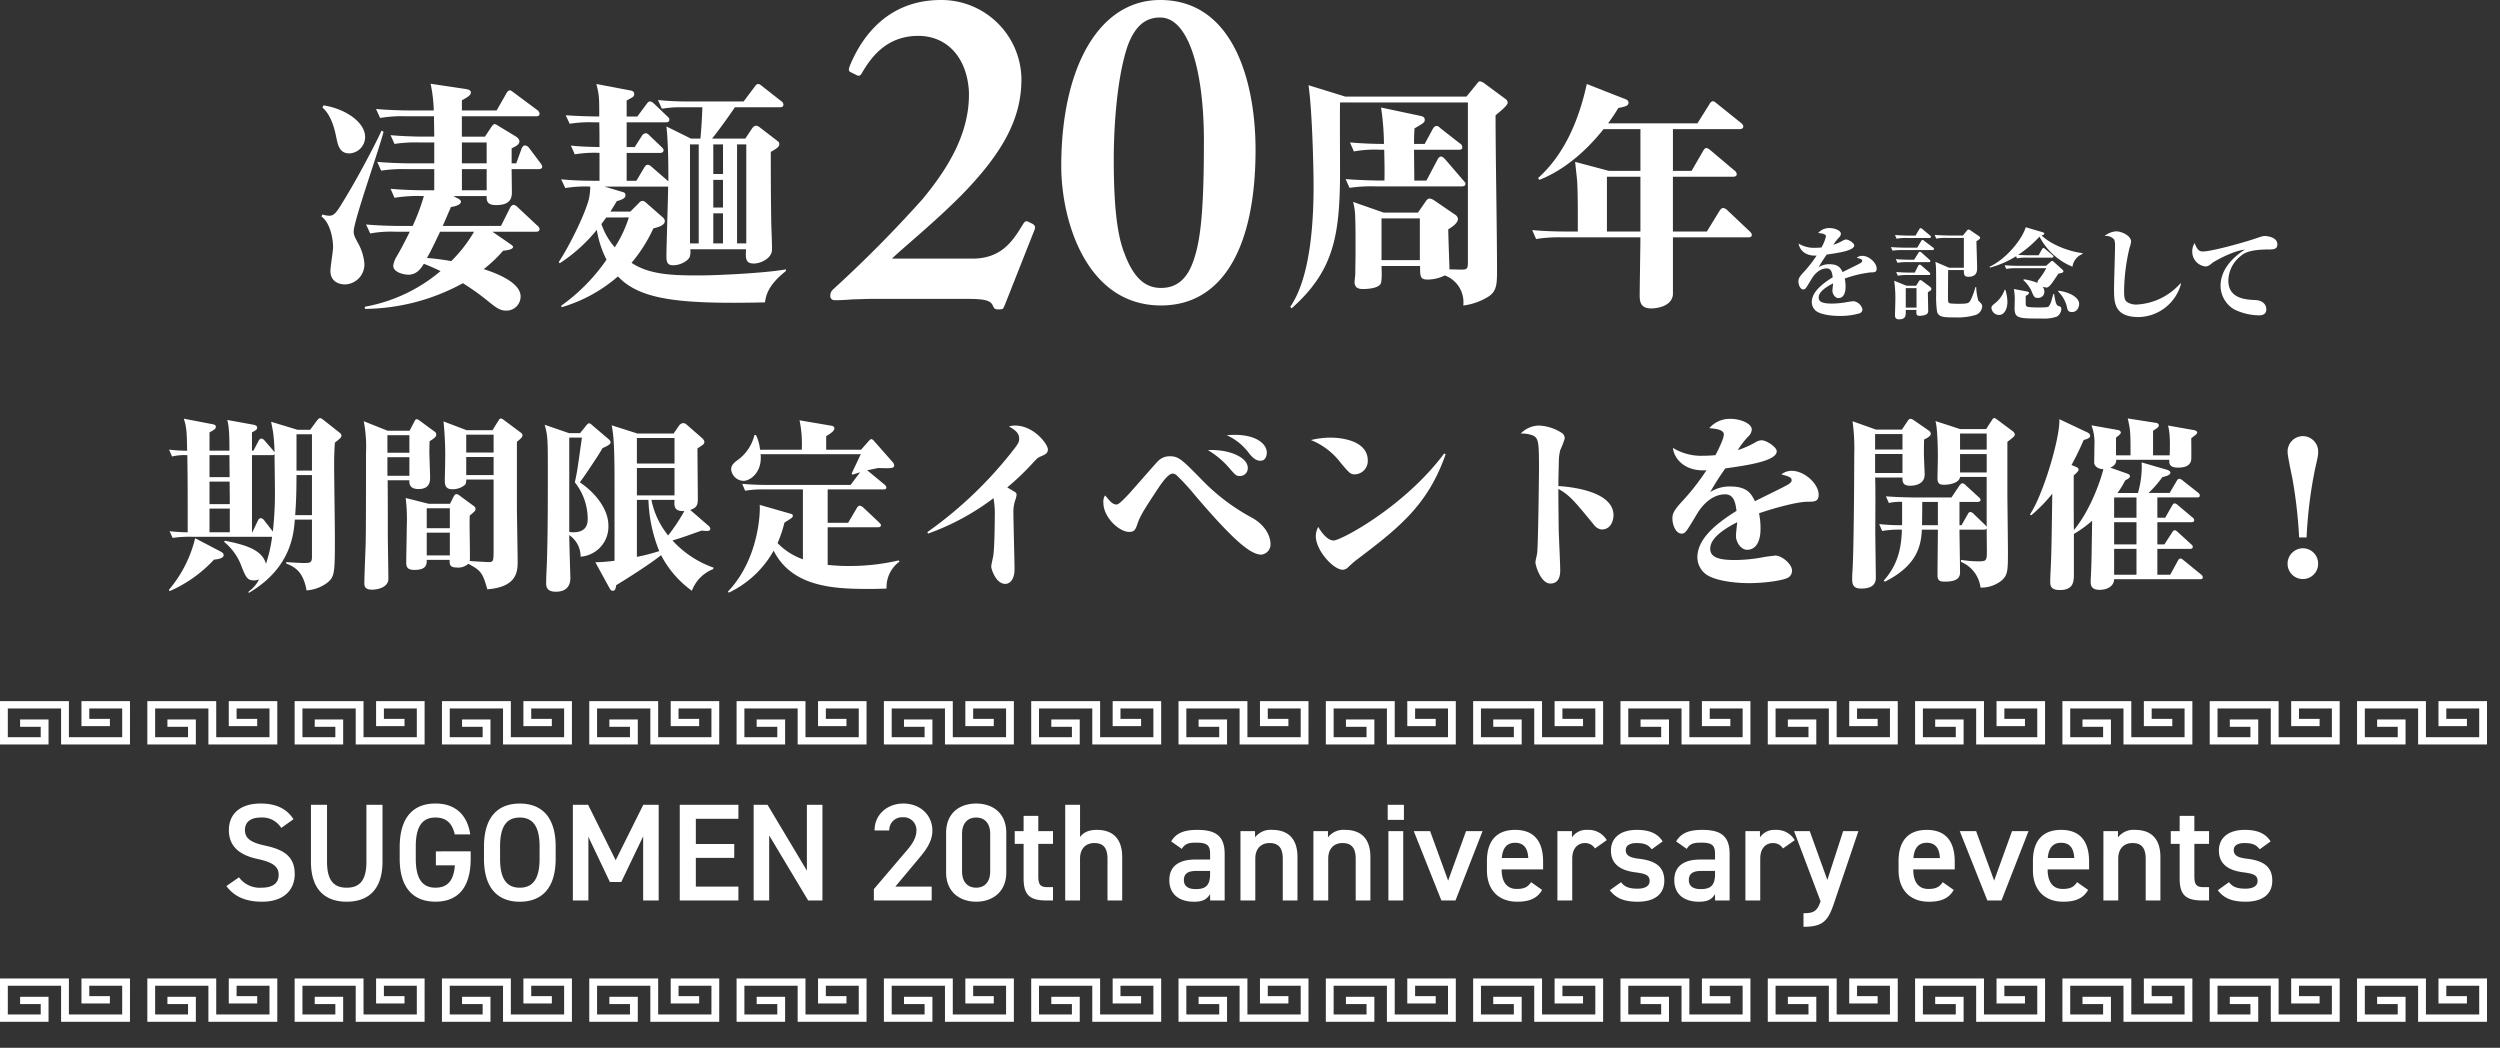 <svg xmlns="http://www.w3.org/2000/svg" xmlns:xlink="http://www.w3.org/1999/xlink" width="577" height="241.825" viewBox="0 0 577 241.825">
  <rect x="0" y="0" width="577" height="241.825" fill="#333333" stroke="none"/>
  <defs>
    <clipPath id="clip-path">
      <rect width="577" height="16" fill="none"/>
    </clipPath>
  </defs>
  <g id="グループ_165" data-name="グループ 165" transform="translate(-409.373 -599.837)">
    <path id="パス_209" data-name="パス 209" d="M31.411,0c3.636,0,5.454.2,6.06,1.414.4.808.4,1.01,1.414,1.01,1.212,0,1.01-.2,1.414-1.01l6.868-17.372c.3-.808,0-1.212-1.01-1.616-1.01-.606-1.212-.4-1.818.606-2.222,3.636-4.848,7.676-11.514,7.676H14.241c3.434-3.232,9.494-8.08,15.958-14.544,10.1-10.3,13.938-18.18,13.938-26.866A18.469,18.469,0,0,0,25.553-68.983c-14.14,0-19.392,11.312-21.008,15.15-.4,1.01-.2,1.212,0,1.414l1.616.808c.4.2.808.2,1.212-.606C9.393-55.651,12.827-60.5,19.9-60.7s11.716,5.05,12.12,12.928c.2,8.585-3.838,16.463-10.706,24.745A287.287,287.287,0,0,1,.707-2.222,1.938,1.938,0,0,0,.1-.2C.5.3.707.3,1.313.3,2.727.3,4.04.2,5.353.1,6.666.1,8.08,0,9.393,0ZM76.154-68.983c-14.14,0-22.826,15.554-22.826,38.38,0,12.322,5.656,32.118,23.028,32.118,13.938,0,21.816-12.928,21.816-35.956C98.172-49.591,93.324-68.983,76.154-68.983Zm0,4.04c6.666,0,10.1,12.524,10.1,28.482,0,14.544-.606,22.22-2.222,27.068-1.616,5.252-4.444,6.868-7.676,6.868-3.434,0-6.262-2.02-8.484-8.08-1.818-4.646-2.424-11.918-2.424-21.614,0-8.08.808-19.19,3.232-26.26C70.3-62.721,72.518-64.943,76.154-64.943Z" transform="translate(600.982 668.82)" fill="#fff"/>
    <path id="パス_207" data-name="パス 207" d="M43.232-24.08c0-.28-.28-.5-.56-.84l-4.144-4.816c-.224-.224-.56-.616-.952-.616s-.672.448-.84.784l-2.52,4.76h-2.8c0-2.24-.056-6.216-.056-7.112h10.3c.448,0,.84-.056.84-.56a1,1,0,0,0-.56-.9l-4.368-3.416c-.392-.336-.616-.616-1.008-.616s-.672.336-.9.728l-1.848,3.416H31.36c0-1.848.056-2.688.112-3.584,2.3-1.344,2.352-1.4,2.352-2.016,0-.672-.616-.784-1.12-.9l-8.96-1.9a58.636,58.636,0,0,1,.672,8.4c-2.128,0-4.368-.056-7.84-.336l.9,2.072a26.9,26.9,0,0,1,6.048-.392h.952c.056,3.08.112,3.92.056,7.112H23.52c-.56,0-4.48-.056-7.952-.336l.9,2.016a34.633,34.633,0,0,1,6.048-.336H42.336C42.728-23.464,43.232-23.52,43.232-24.08Zm9.744-18.7a1.111,1.111,0,0,0-.56-.9l-4.7-3.472a2.637,2.637,0,0,0-1.12-.56c-.336,0-.56.336-.9.784l-2.24,2.744H15.512L7-46.816c.84,5.544,1.176,19.1,1.176,23.016,0,6.888-.392,20.888-5.376,28.112l.28.392c9.632-8.568,11.2-16.52,11.2-31.584,0-2.3-.056-13.44,0-15.96H43.792V-6.048c0,1.568-.168,1.792-1.456,1.792-.784,0-2.016-.056-2.856-.056a1.39,1.39,0,0,0,.056-.5c-.056-1.176-.28-7.84-.28-8.736.728-.448,2.24-1.4,2.24-2.408a1.31,1.31,0,0,0-.616-.952L36.12-20.16a2.561,2.561,0,0,0-1.12-.5c-.392,0-.672.224-.952.672l-1.792,2.576h-7.9L17.3-19.88a15.631,15.631,0,0,1,.448,2.688c.112,2.408.112,4.536.112,8.9,0,1.232-.056,3.808-.056,4.872,0,.56-.168,1.568-.168,2.072C17.64,0,18.648.224,19.544.224c1.176,0,3.472-.168,4.088-1.176.336-.5.28-2.744.224-4.144h8.9c0,2.464,0,3.136,1.792,3.136a9.19,9.19,0,0,0,3.92-.952,6.586,6.586,0,0,1,4.256,6.944,14.353,14.353,0,0,0,5.544-1.9C50.4.9,50.512-.728,50.512-3.92c0-9.968-.336-25.984-.336-35.952C50.96-40.544,52.976-42.112,52.976-42.784ZM32.7-6.44H23.856v-9.632H32.7Zm76.608-5.824c0-.336-.168-.5-.56-.9l-5.04-4.76a1.649,1.649,0,0,0-1.008-.56c-.392,0-.728.5-.84.672l-2.912,4.76h-7.84V-25.7H105c.336,0,.84-.056.84-.616a1.2,1.2,0,0,0-.56-.84L99.9-31.7c-.616-.5-.84-.616-1.064-.616-.336,0-.616.392-.784.728l-2.632,4.536H91.112V-36.68h15.4c.336,0,.84-.112.84-.616,0-.336-.224-.56-.56-.84L101.36-42.5c-.56-.448-.728-.616-1.008-.616-.392,0-.728.448-.84.728l-2.744,4.368H76.16c1.288-1.792,1.792-2.632,2.352-3.528,1.568-.336,2.352-.5,2.352-1.232,0-.56-.56-.784-1.064-.952L71.232-47.1c-1.792,8.176-5.04,16.128-11.256,21.728l.336.392C67.7-27.888,72.968-33.992,75.1-36.68h8.512v9.632h-7.28L68.544-29.12c.056.616.392,3.584.448,4.256.168,2.408.168,6.272.168,9.128v2.688H66.584c-.56,0-4.48,0-7.952-.336l.9,2.072a32.557,32.557,0,0,1,6.048-.392H83.608c0,1.96-.168,11.368-.168,13.5C83.44,3.64,84,4.7,86.128,4.7c1.12,0,4.7-.392,4.984-3.192V-11.7h17.36C108.864-11.7,109.312-11.76,109.312-12.264Zm-25.7-.784H75.88V-25.7h7.728Z" transform="translate(704.373 666.32)" fill="#fff"/>
    <path id="パス_208" data-name="パス 208" d="M20.723-9.982c0-1.357-1.771-2.944-3.312-2.944a2.031,2.031,0,0,0-1.288.437c.9.253,1.265.345,1.265.736,0,.184-.161.322-.345.46-.276.207-3.519,1.771-4.186,2.116-.46-.943-.966-1.817-3.059-1.817a4.429,4.429,0,0,0-2.461.69A33.355,33.355,0,0,1,9.2-13.225c2.622-.368,6.348-.9,6.348-2.116,0-.529-1.288-1.357-1.863-1.357a1.58,1.58,0,0,0-.805.276,11.532,11.532,0,0,1-2.139.943,9.584,9.584,0,0,1,1.311-1.7,1.255,1.255,0,0,0,.414-.851c0-.736-1.4-1.311-2.622-1.311a3.334,3.334,0,0,0-2.622,1.15c.736.069,1.794.161,1.794.782a9.289,9.289,0,0,1-1.035,2.553c-.3.023-.8.069-1.449.069a6.662,6.662,0,0,1-3.8-.966c.115,1.2,1.311,2.944,4.14,2.76A29.341,29.341,0,0,1,3.933-9.223C2.76-7.981,2.668-7.544,2.668-7.061c0,.9.46,1.886,1.127,1.886.483,0,.6-.253,1.886-2.392,1.012-1.7,2.323-2.461,3.5-2.461,1.127,0,1.288,1.15,1.4,2.047-2.737,1.7-4.83,3.542-4.83,5.75A2.645,2.645,0,0,0,6.739-.207C7.682.552,9.959.943,12.19.943A15.812,15.812,0,0,0,16.836.322a.967.967,0,0,0,.6-.943,2.465,2.465,0,0,0-2.07-1.84c-.161.023-.874.092-1.38.184a19.966,19.966,0,0,1-3.519.368c-1.955,0-3.128-.276-3.128-1.4,0-1.334,1.794-2.484,3.335-3.266-.023.253-.161,1.426-.161,1.7,0,.667.552,1.7,1.4,1.7.782,0,1.633-.621,1.633-2.6a9.237,9.237,0,0,0-.184-1.909,25.987,25.987,0,0,1,5.98-1.426C20.194-9.108,20.723-9.108,20.723-9.982ZM33.35-5.313c0-.161-.092-.3-.322-.483L31.3-7.084a1.018,1.018,0,0,0-.46-.253c-.184,0-.253.115-.368.276l-.644,1.035H27.623l-2.852-1.15a29.207,29.207,0,0,1,.253,5.06c0,.414-.069,2.415-.069,2.852,0,.782.345.989.92.989,1.61,0,1.587-.874,1.564-2.162H29.9C29.854.575,29.854.92,30.7.92A4.553,4.553,0,0,0,31.97.69a.914.914,0,0,0,.644-1.012c0-1.173-.069-3.036-.069-4.209C33.281-4.945,33.35-5.106,33.35-5.313ZM29.923-.989H27.439V-5.474h2.484Zm15.157-.23a1,1,0,0,0-.23-.69c-.092-.115-.6-.6-.667-.713a12.556,12.556,0,0,1-.483-3.1h-.184a16.9,16.9,0,0,1-1.127,3.059c-.368.667-.667.8-2.622.8a19.925,19.925,0,0,1-2.116-.092c-.414-.115-.437-.391-.46-.851-.023-.966.023-5.75.023-6.831h3.634c0,.92,0,1.541,1.035,1.541,2.024,0,2.024-1.357,2.024-2.07,0-.874-.138-5.175-.161-6.141.851-.506.851-.644.851-.782,0-.207-.115-.276-.345-.437l-1.886-1.288a.926.926,0,0,0-.46-.184.521.521,0,0,0-.345.23l-.92,1.15H37.375c-.23,0-1.84-.023-3.266-.138l.368.851a11.56,11.56,0,0,1,2.484-.161h3.887v6.877H37.421L34.27-11.546c.184.989.184,2.047.184,7.452a24.93,24.93,0,0,0,.207,4.071c.391,1.265,1.495,1.311,4.347,1.311A14.575,14.575,0,0,0,43.493.736,2.24,2.24,0,0,0,45.08-1.219ZM33.258-17.3a.5.5,0,0,0-.23-.345L31.3-19.09c-.161-.138-.276-.23-.414-.23-.184,0-.276.161-.345.276l-.851,1.449H28.244c-.23,0-1.863-.023-3.289-.138l.368.851a11.677,11.677,0,0,1,2.507-.161h5.083C33.051-17.043,33.258-17.066,33.258-17.3Zm.69,2.783a.388.388,0,0,0-.23-.345L31.74-16.353c-.184-.138-.253-.253-.414-.253s-.276.161-.368.322l-.874,1.472H27.278c-.23,0-1.84-.023-3.266-.138l.368.828a14.084,14.084,0,0,1,2.484-.138H33.6C33.764-14.26,33.948-14.306,33.948-14.513Zm-.828,2.806c0-.161-.092-.23-.23-.345l-1.771-1.587a.688.688,0,0,0-.414-.23c-.184,0-.3.184-.368.3l-.966,1.541h-.943c-.23,0-1.84,0-3.289-.138l.391.851a13.371,13.371,0,0,1,2.484-.161h4.761C32.936-11.477,33.12-11.5,33.12-11.707ZM33.1-8.763c0-.161-.138-.253-.23-.345l-1.794-1.564a.757.757,0,0,0-.414-.23c-.161,0-.3.161-.368.3l-.782,1.541H28.5c-.23,0-1.84,0-3.266-.138l.368.851a13.371,13.371,0,0,1,2.484-.161h4.669C32.913-8.51,33.1-8.556,33.1-8.763Zm35.144-4.6v-.184c-3.749-.483-7.751-2.323-9.453-4.117.207-.046.621-.115.621-.391,0-.161-.253-.3-.368-.322l-3.91-1.15c-.851,2.783-4.462,7.314-8.349,9.108l.092.207A21.842,21.842,0,0,0,52.9-12.834l.207.483a11.56,11.56,0,0,1,2.484-.161H61.18c.138,0,.345-.046.345-.253,0-.161-.115-.253-.23-.345l-1.656-1.38a.882.882,0,0,0-.414-.253c-.138,0-.253.138-.345.3l-.782,1.38H56.005c-.874,0-1.748-.023-2.622-.092a26.4,26.4,0,0,0,4.922-4.209,14.923,14.923,0,0,0,7.613,6.946A3.682,3.682,0,0,1,68.241-13.363ZM67.459-1.84c0-1.357-1.932-2.668-4.761-3.036l-.115.161A7.149,7.149,0,0,1,64.63-1.127c.115.575.23,1.173,1.15,1.173C67.206.046,67.459-1.4,67.459-1.84ZM63.825-9.407c0-.092-.115-.23-.253-.368L61.64-11.5c-.184-.161-.276-.253-.414-.253-.161,0-.276.138-.414.253l-.989.874h-6.3c-.23,0-1.84,0-3.266-.138l.368.851a13.371,13.371,0,0,1,2.484-.161h6.762A15.344,15.344,0,0,1,58.19-7.521c-.276.322-.414.552-.322.851a13.3,13.3,0,0,0-3.2-.851l-.069.207A8.379,8.379,0,0,1,56.35-5.06c.69,1.656.759,1.84,1.61,1.84a1.4,1.4,0,0,0,1.472-1.426,2.034,2.034,0,0,0-.414-1.2,2.447,2.447,0,0,0,.92.23c.207,0,.414,0,1.173-.92.253-.322,1.334-1.955,1.587-2.3C63.5-8.97,63.825-9.062,63.825-9.407ZM63.342-.6c0-.552-.23-.621-.644-.759-.368-.138-.644-.23-1.012-2.76H61.5c-.092.253-.391,1.426-.483,1.679a3.716,3.716,0,0,1-.575,1.173c-.207.184-.391.253-2.553.253-.644,0-1.058-.023-1.794-.069-.437-.023-.69-.069-.851-.3-.138-.161-.138-.368-.115-2.3.713-.345.759-.6.759-.69,0-.161-.207-.276-.414-.322l-3.082-.575A13.393,13.393,0,0,1,52.6-2.944c0,.3-.046,1.7-.046,2.024,0,2.461.828,2.461,6.394,2.461A8.876,8.876,0,0,0,62.307,1.1,2.2,2.2,0,0,0,63.342-.6ZM50.9-2.346a10.048,10.048,0,0,0-.46-2.737h-.184a6.743,6.743,0,0,1-2.139,3.036c-.69.552-.9.736-.9,1.173A1.761,1.761,0,0,0,48.99.713C50.14.713,50.9-.6,50.9-2.346ZM90.965-6.463,90.85-6.6A14.467,14.467,0,0,1,80.638-1.679a4.035,4.035,0,0,1-1.863-.437c-.851-.437-.943-1.15-.943-2.875A45.155,45.155,0,0,1,79.1-14.835a5.106,5.106,0,0,0,.345-1.357c0-1.472-2.323-2.392-3.45-2.392A4.735,4.735,0,0,0,73.324-17.5a2.45,2.45,0,0,1,2.231.828,4.055,4.055,0,0,1,.184,1.518c0,1.38-.23,8.234-.23,9.8,0,3.151,0,6.555,5.7,6.555A10.342,10.342,0,0,0,90.965-6.463Zm22.241-9.108c0-1.725-2.484-1.932-2.806-1.932-.552,0-.552,0-2.438.644-2.461.828-9.89,2.921-11.937,2.921-.759,0-1.288-.253-1.909-1.932a3.353,3.353,0,0,0-.552,1.909,3.413,3.413,0,0,0,2.967,3.473c.667,0,.874-.161,1.7-.828.529-.414,4.646-2.737,7.475-3.059-2.53,1.633-5.612,4.416-5.612,8.4a6.418,6.418,0,0,0,3.059,5.359A13.316,13.316,0,0,0,108.928.805c.414,0,1.725,0,1.725-1.38,0-1.242-.989-2.07-2.438-2.139-2.369-.115-6.325-.322-6.325-4.531a7.393,7.393,0,0,1,2.852-5.635c.828-.736,2.185-1.495,6.325-1.518C112.24-14.4,113.206-14.4,113.206-15.571Z" transform="translate(821.783 671.813)" fill="#fff"/>
    <path id="パス_211" data-name="パス 211" d="M41.8-32.293a.867.867,0,0,0-.387-.645l-3.87-3.053a1.49,1.49,0,0,0-.688-.344c-.172,0-.473.3-.688.559l-1.591,2.15H31.691l-6.106-1.849c.043.344.387,1.978.43,2.322a38.551,38.551,0,0,1,.344,4.73c-.129-.172-.215-.3-.344-.473l-1.978-2.279a1.1,1.1,0,0,0-.731-.43c-.172,0-.43.129-.645.559L21.5-28.81h-.344v-4.214c.86-.473,1.2-.645,1.2-1.118,0-.3-.215-.559-1.032-.688L15.437-35.9c.473,1.419.516,4.128.516,7.095h-4.6v-4.214c1.118-.645,1.462-.817,1.462-1.333,0-.387-.387-.516-1.161-.645l-6.235-1.2c.688,2.107.688,3.139.774,7.4a33.774,33.774,0,0,1-4.171-.258l.688,1.591a11.794,11.794,0,0,1,3.526-.3c.086,6.622.086,7.74.086,17.8a40.814,40.814,0,0,1-4.171-.258l.688,1.548a26.33,26.33,0,0,1,4.644-.258H25.8a31.863,31.863,0,0,1-1.419,6.235c-.9-3.44-5.289-4.472-9.46-5.332l-.215.258a13.038,13.038,0,0,1,3.827,5.117c1.2,3.1,1.505,3.784,3.139,3.784A2.983,2.983,0,0,0,22.79.9a7.477,7.477,0,0,1-2.408,2.8v.344C30.229-1.72,30.788-9.632,31.046-12.9H35v8.557c0,1.333-.344,1.462-1.806,1.462-.774,0-3.1-.129-4.128-.215v.344c2.064.774,3.956,1.978,4.687,6.192a9.017,9.017,0,0,0,4.773-1.763C40.291.258,40.291-.688,40.291-9.073c0-2.322-.172-13.76-.172-16.34,0-1.72.043-3.526.172-5.246C41.495-31.648,41.8-31.82,41.8-32.293ZM26.445-20.253a79.55,79.55,0,0,1-.473,10.105l-2.064-2.666a1.192,1.192,0,0,0-.731-.43.832.832,0,0,0-.645.559l-1.29,2.709h-.086v-17.8h4.558c.473,0,.559-.086.645-.258C26.4-24.467,26.445-21.844,26.445-20.253ZM16.039-16.469H11.352v-5.2H16C16-20.769,16.039-18.189,16.039-16.469Zm0,6.493H11.352v-5.461h4.687ZM16-22.7H11.352v-5.074h4.6ZM35-24.209H31.433v-8.385H35Zm0,10.277h-3.87c.215-2.881.3-5.547.3-9.245H35ZM14.62-4.687c0-.473-.43-.688-.731-.86L8.041-8.6A28.8,28.8,0,0,1,1.978,3.311l.172.3A30.817,30.817,0,0,0,12.384-3.655C13.115-3.741,14.62-3.913,14.62-4.687ZM76.669-33.54H70.692L65.36-35.561a76.832,76.832,0,0,1,.387,9.2c0,.645-.086,3.827-.086,4.558,0,1.032.3,1.892,1.677,1.892a4.427,4.427,0,0,0,3.053-1.075,2.393,2.393,0,0,0,.215-1.161h6.321V-6.493c0,3.053,0,3.4-1.075,3.4-.645,0-4.042-.215-4.429-.258.129-.645-.129-8.815,0-10.492a11.884,11.884,0,0,0,.946-.817.922.922,0,0,0,.387-.645.964.964,0,0,0-.516-.817l-3.053-2.236a1.6,1.6,0,0,0-.86-.43c-.258,0-.473.3-.645.6l-.817,1.634H61.92l-5.289-1.333a40.556,40.556,0,0,1,.258,6.45c0,1.2-.129,7.095-.129,8.428,0,.989.215,1.72,1.892,1.72,2.881,0,2.838-1.376,2.838-2.322h5.289c-.043.989,0,1.763,1.591,1.763a3.418,3.418,0,0,0,2.709-.86C73.96-1.161,74.39-.688,75.465,3.182c7.009-.516,7.009-4.3,7.009-6.493,0-1.806-.172-10.535-.172-12.513v-15.05a7.706,7.706,0,0,0,1.032-.9.966.966,0,0,0,.258-.6.812.812,0,0,0-.387-.6l-4.042-3.01a1.224,1.224,0,0,0-.6-.258c-.215,0-.344.215-.559.559Zm.258,10.363H70.606v-4.171h6.321Zm0-5.2H70.606v-4.128h6.321ZM66.822-10.922H61.49v-4.6h5.332Zm0,6.278H61.49V-9.89h5.332ZM59.813-35.776a1.4,1.4,0,0,0-.645-.3c-.258,0-.387.258-.559.6l-1.075,2.064H52.46l-5.5-2.193a31.564,31.564,0,0,1,.516,7.31c0,2.795,0,19.264-.086,21.07-.043,1.419-.3,7.611-.3,8.858,0,.688,0,1.634,1.763,1.634,1.548,0,3.784-.645,3.784-2.494,0-1.591-.129-8.686-.129-10.148,0-4.214,0-9.8-.043-12.6h5.031c-.172,1.677,1.032,2.021,2.064,2.021,2.193,0,2.709-1.161,2.709-2.58,0-.946-.172-5.246-.172-6.106,0-.688.043-1.763.043-2.322,1.161-.774,1.548-1.032,1.548-1.591a.818.818,0,0,0-.43-.688Zm-7.4,8.471h5.074v4.3H52.417Zm0-5.074h5.074v4.042H52.417ZM127.71-1.806a23.217,23.217,0,0,1-9.5-6.278c2.58-.774,3.569-1.161,6.708-2.279.473.043,1.032.086,1.333.086.258,0,.688-.086.688-.516a1.115,1.115,0,0,0-.473-.731l-4.171-3.612c1.634-.516,1.763-1.29,1.763-2.58,0-1.806-.086-9.933-.086-11.61,1.462-.946,1.591-1.032,1.591-1.548,0-.387-.516-.817-.645-.946l-3.4-2.967a1.244,1.244,0,0,0-.86-.387,1.356,1.356,0,0,0-.946.6l-1.247,1.806h-8.342l-5.934-1.892c.344,2.021.645,3.655.645,13.115V-3.4a39.546,39.546,0,0,1-4.429.344l3.225,5.891c.3.559.473.688.774.688.645,0,.688-.559.817-1.29,1.978-1.2,7.439-4.6,10.363-6.923a23.284,23.284,0,0,0,7.1,8.213,8.6,8.6,0,0,1,4.9-4.988ZM118.68-18.49h-8.686v-6.321h8.686Zm2.279,3.612a45.671,45.671,0,0,1-3.741,5.633,18.74,18.74,0,0,1-3.87-8.213h5.332C118.594-16.082,118.508-14.749,120.959-14.878Zm-5.805,9.245a43.422,43.422,0,0,1-5.16,1.333V-17.458h2.666A34.274,34.274,0,0,0,115.154-5.633Zm3.526-20.21h-8.686v-5.891h8.686Zm-14.749-4.9a1.153,1.153,0,0,0-.473-.731L99.674-34.7c-.086-.086-.473-.43-.688-.43-.258,0-.473.258-.688.516l-1.419,1.763H94.342l-5.633-1.935c.688,2.451.731,3.1.731,10.793,0,6.622,0,14.276-.215,20.855-.043,1.333-.172,3.526-.172,4.859,0,.688,0,2.021,2.236,2.021,2.967,0,3.354-1.978,3.354-3.182,0-.043-.258-8.3-.258-9.89a6.042,6.042,0,0,1,2.623,4.988,6.938,6.938,0,0,0,6.407-7.224c0-3.655-2.881-7.439-6.579-9.933.516-.774.817-1.075,2.924-4.257,1.806-2.709,1.935-3.053,2.322-3.655C102.985-29.8,103.931-30.229,103.931-30.745Zm-5.289,17.63c0,.989-.129,3.139-3.311,3.139a5.928,5.928,0,0,1-.946-.086V-31.82h2.924c-.946,6.665-1.032,7.568-1.634,10.32A13.568,13.568,0,0,1,98.642-13.115Zm71.982,9.89-.215-.258a50.229,50.229,0,0,1-11.352,1.29,45.5,45.5,0,0,1-5.031-.258v-8.686h11.653c.258,0,.645-.086.645-.473,0-.215-.258-.473-.43-.645l-3.655-3.44a1.871,1.871,0,0,0-.817-.43c-.258,0-.559.344-.645.516l-2.021,3.44h-4.73v-7.7h12.9c.3,0,.645-.043.645-.43a1,1,0,0,0-.43-.688l-4-3.311c.3-.043,1.978-.387,2.537-.516.6.043,1.849.043,2.15.043,1.247,0,1.548-.172,1.548-.645a1.027,1.027,0,0,0-.215-.6l-4.429-5.031c-.172-.172-.387-.43-.6-.43-.258,0-.516.3-.774.6l-1.634,1.849h-8.041v-3.139c1.075-.645,1.892-1.2,1.892-1.806,0-.387-.387-.559-.688-.6l-7.353-1.247a26.762,26.762,0,0,1,.516,6.794h-9.632a9.929,9.929,0,0,0-.946-3.4h-.344a10.017,10.017,0,0,1-3.913,5.805c-1.075.774-1.462,1.333-1.462,2.15a2.928,2.928,0,0,0,2.838,2.623c1.634,0,4.386-2.064,3.956-6.149H161.68l-.3.6c-.258.6-1.548,3.225-1.806,3.87l.172.258c.688-.215,1.032-.344,1.763-.559L159.315-20.9H140.4c-.43,0-3.44,0-6.106-.258l.688,1.591a25,25,0,0,1,4.644-.3h8.686V-3.741a15.009,15.009,0,0,1-5.848-3.741,30.09,30.09,0,0,0,1.591-4.73c.559-.344,1.075-.688,1.419-.9.172-.129.516-.344.516-.645,0-.344-.215-.43-.731-.559L138.331-16.3c.172,1.118,0,12.384-7.353,20.038l.258.215a23.41,23.41,0,0,0,10.32-9.675C145.9,2.838,155.832,3.1,163.744,3.1c1.634,0,2.709-.043,3.87-.086A7.322,7.322,0,0,1,170.624-3.225Zm6.579-6.45a56.424,56.424,0,0,0,15.093-8.17,20.074,20.074,0,0,1,.3,4.257c0,1.806-.086,7.525-.344,8.987-.043.344-.473,2.107-.473,2.537,0,.645,1.118,4,3.225,4,1.118,0,2.15-1.075,2.15-3.354,0-1.849-.258-10.922-.258-12.986a8.319,8.319,0,0,1,.387-2.881,5.517,5.517,0,0,0,.344-1.333c0-.43-.172-.516-.559-.774-.086-.043-1.333-.774-1.591-.946a58.854,58.854,0,0,0,5.977-5.719c.946-1.032,1.075-1.118,1.72-1.419,1.118-.473,1.677-.731,1.677-1.634,0-1.161-3.182-5.5-7.611-5.5a4.846,4.846,0,0,0-1.376.215c1.72.946,2.365,1.677,2.365,2.838,0,.645-.172.989-.817,1.892a93.644,93.644,0,0,1-20.382,19.651Zm40.85-8.815a2.655,2.655,0,0,0-.387,1.72c0,3.4,3.7,6.708,5.934,6.708,1.2,0,1.462-.516,1.892-1.763.645-1.935,1.591-3.4,4.214-7.4,1.247-1.892,2.838-4.3,3.956-4.3a1.491,1.491,0,0,1,.946.43,52.605,52.605,0,0,1,4.214,4.6c8.729,10.234,12.771,13.674,15.265,13.674a2.368,2.368,0,0,0,2.15-2.322c0-2.709-2.064-5.074-4.6-6.364A47.051,47.051,0,0,1,240.2-22.274c-4.472-4.558-5.2-5.246-7.224-5.246a3.747,3.747,0,0,0-2.623,1.032c-.516.473-5.8,6.579-6.923,7.783s-2.236,2.322-2.709,2.322C219.773-16.383,219.214-17.114,218.053-18.49Zm23.736-10.449a20.18,20.18,0,0,1,4.773,3.956c1.591,1.849,1.763,2.021,2.58,2.021a1.808,1.808,0,0,0,1.849-1.849C250.991-27.391,246.39-29.2,241.789-28.939Zm4.343-3.44a13.1,13.1,0,0,1,5.246,4.3c1.161,1.419,1.935,1.591,2.537,1.591,1.29,0,1.462-1.376,1.462-1.849,0-2.021-2.408-4.128-7.4-4.128C247.293-32.465,246.82-32.422,246.132-32.379Zm19.436,1.118a16.138,16.138,0,0,1,6.923,5.332c1.978,2.322,2.193,2.58,3.225,2.58a3.08,3.08,0,0,0,2.967-3.182c0-4.257-5.246-5.289-8.643-5.289A19.013,19.013,0,0,0,265.568-31.261Zm30.745,3.1c-9.2,12.341-23.865,20.081-25.5,20.081-1.419,0-2.795-1.806-3.569-3.139a4.786,4.786,0,0,0-.559,2.107c0,3.311,4.042,7.783,6.235,7.783a1.82,1.82,0,0,0,1.247-.6c.258-.258,1.333-1.2,1.462-1.333,10.277-7.74,16.9-12.943,21.027-24.725Zm26.359,7.525c0-1.634.086-4.859.129-6.321a11.039,11.039,0,0,1,.3-1.978,20.083,20.083,0,0,0,1.032-2.666,1.513,1.513,0,0,0-.516-1.2,10.5,10.5,0,0,0-5.418-1.806,5.963,5.963,0,0,0-4.214,1.849,6.8,6.8,0,0,1,2.537.344c1.634.559,1.677,1.548,1.677,8.041,0,.6-.172,17.329-.43,19.307-.043.258-.387,1.677-.387,1.978,0,.9,1.29,4.945,3.44,4.945C322.672,1.849,323.1.3,323.1-1.2c0-1.29-.3-7.654-.344-9.116-.043-3.4-.086-6.192-.086-9.675,2.58,1.462,3.569,2.623,8.213,8.3a2.674,2.674,0,0,0,1.763,1.075c2.408,0,2.752-2.537,2.752-3.268C335.4-19.866,324.048-20.554,322.672-20.64Zm60.071,1.978c0-2.537-3.311-5.5-6.192-5.5a3.8,3.8,0,0,0-2.408.817c1.677.473,2.365.645,2.365,1.376,0,.344-.3.6-.645.86-.516.387-6.579,3.311-7.826,3.956-.86-1.763-1.806-3.4-5.719-3.4a8.28,8.28,0,0,0-4.6,1.29,62.354,62.354,0,0,1,3.483-5.461c4.9-.688,11.868-1.677,11.868-3.956,0-.989-2.408-2.537-3.483-2.537a2.953,2.953,0,0,0-1.505.516,21.558,21.558,0,0,1-4,1.763,17.916,17.916,0,0,1,2.451-3.182,2.346,2.346,0,0,0,.774-1.591c0-1.376-2.623-2.451-4.9-2.451a6.233,6.233,0,0,0-4.9,2.15c1.376.129,3.354.3,3.354,1.462,0,.946-1.247,3.483-1.935,4.773-.559.043-1.5.129-2.709.129a12.455,12.455,0,0,1-7.1-1.806c.215,2.236,2.451,5.5,7.74,5.16a54.854,54.854,0,0,1-5.5,7.052c-2.193,2.322-2.365,3.139-2.365,4.042,0,1.677.86,3.526,2.107,3.526.9,0,1.118-.473,3.526-4.472,1.892-3.182,4.343-4.6,6.536-4.6,2.107,0,2.408,2.15,2.623,3.827-5.117,3.182-9.03,6.622-9.03,10.75A4.945,4.945,0,0,0,356.6-.387c1.763,1.419,6.02,2.15,10.191,2.15,3.1,0,7.224-.516,8.686-1.161a1.809,1.809,0,0,0,1.118-1.763c0-1.462-2.322-3.44-3.87-3.44-.3.043-1.634.172-2.58.344a37.327,37.327,0,0,1-6.579.688c-3.655,0-5.848-.516-5.848-2.623,0-2.494,3.354-4.644,6.235-6.106-.043.473-.3,2.666-.3,3.182,0,1.247,1.032,3.182,2.623,3.182,1.462,0,3.053-1.161,3.053-4.859a17.27,17.27,0,0,0-.344-3.569c3.655-1.247,8.686-2.623,11.18-2.666C381.754-17.028,382.743-17.028,382.743-18.662Zm45.279-13.932a1.331,1.331,0,0,0-.559-.774l-3.354-2.494c-.516-.387-.6-.473-.817-.473-.258,0-.387.215-.559.473L421.4-33.8h-6.02L409.7-35.647c.473,1.462.559,6.45.559,8.256,0,.688-.086,4.214-.086,4.988,0,1.2.473,1.462,1.591,1.462s3.44-.387,3.612-1.806h6.149V-11.18a1.353,1.353,0,0,0-.387-.516l-2.58-2.494a1.467,1.467,0,0,0-.774-.473c-.344,0-.516.3-.645.559l-1.419,2.494h-.473v-5.375h4.214c.258,0,.645-.086.645-.473,0-.258-.172-.387-.43-.645l-2.967-2.709a1.253,1.253,0,0,0-.817-.473c-.258,0-.645.516-.645.516L413.4-18.017h-8.987c-.473,0-3.526-.043-6.149-.258l.688,1.548a10.692,10.692,0,0,1,3.053-.258v5.375a45.3,45.3,0,0,1-5.289-.258l.688,1.591a23.113,23.113,0,0,1,4.558-.3c-.129,3.44-.559,7.7-4.214,11.782l.3.215c7.1-3.569,8.342-7.869,8.514-12h3.7c0,1.505-.086,8.858-.086,10.492,0,1.333.6,1.505,1.72,1.505,2.494,0,3.483-.731,3.483-2.107s-.129-8.3-.129-9.89h5.676a.573.573,0,0,0,.6-.3c0,.774.043,4.429.043,5.289,0,2.193-.129,2.322-1.978,2.322a25.676,25.676,0,0,1-4-.344v.473a7.4,7.4,0,0,1,4.515,5.934A7.55,7.55,0,0,0,424.926,1.2c1.505-1.29,1.505-2.365,1.505-6.923,0-1.935-.129-11.481-.129-13.674V-30.831c.344-.3.731-.559,1.032-.817C427.807-32.035,428.022-32.25,428.022-32.594Zm-6.493,3.526H415.38v-3.7h6.149Zm0,5.289H415.38v-4.257h6.149ZM410.263-11.61h-3.655c0-1.075.043-2.494.043-5.375h3.612Zm-1.634-21.113a.973.973,0,0,0-.473-.731L404.8-35.776a1.843,1.843,0,0,0-.86-.387c-.258,0-.473.215-.688.559l-1.29,1.935h-5.977L390.569-35.6a46.638,46.638,0,0,1,.387,7.826c0,6.837-.129,23.607-.43,27.133-.043.559-.043,1.075-.043,1.376,0,1.075.086,2.279,2.021,2.279,1.677,0,3.44-.387,3.44-2.494,0-.344-.129-9.632-.129-10.621,0-2.924.086-10.621-.043-12.513h6.321c0,1.032.043,1.892,1.806,1.892,1.462,0,3.311-.559,3.311-2.58,0-.516-.172-3.956-.172-4.687,0-1.462,0-2.365.043-3.4C407.726-31.691,408.629-32.164,408.629-32.723Zm-6.536,3.655h-6.321v-3.569h6.321Zm0,5.418h-6.321v-4.386h6.321ZM471.409.387a.973.973,0,0,0-.43-.645l-3.956-3.225c-.3-.215-.473-.43-.774-.43-.344,0-.516.344-.645.6l-1.72,3.139h-2.967V-6.149h7.525c.258,0,.645,0,.645-.473,0-.258-.129-.387-.43-.645L465.69-9.976c-.172-.172-.516-.473-.731-.473-.3,0-.516.3-.688.6l-1.72,2.666h-1.634V-12.3h7.869c.215,0,.645-.043.645-.473a.883.883,0,0,0-.43-.645l-3.268-2.752c-.344-.3-.559-.473-.817-.473-.3,0-.516.344-.645.6l-1.548,2.709h-1.806v-4.687h9.159c.258,0,.645,0,.645-.473a.925.925,0,0,0-.43-.645l-3.483-2.752a1.52,1.52,0,0,0-.817-.43c-.3,0-.473.258-.645.559l-1.591,2.709H458.9a27.907,27.907,0,0,0,3.182-3.655c.688-.172,1.849-.43,1.849-1.032,0-.344-.516-.559-.731-.645L457.3-26.1a21.967,21.967,0,0,1-.86,7.052h-4.73a17.363,17.363,0,0,0,1.763-2.881c.86-.473,1.118-.645,1.118-.989a.684.684,0,0,0-.516-.559L450.038-24.9c1.376-.559,1.376-1.376,1.376-1.806h12.255c0,.817-.086,1.806,2.064,1.806,1.29,0,2.838-.3,3.01-1.892.043-.43,0-4.128,0-4.9.473-.344,1.376-.989,1.376-1.247,0-.387-.43-.559-.688-.6l-6.063-1.075c.559,1.763.473,5.031.387,6.88h-3.827v-5.676c.9-.559,1.333-.86,1.333-1.247a.64.64,0,0,0-.6-.559l-6.579-1.032c.645,2.752.645,3.311.645,8.514h-3.354V-31.82c.731-.559,1.118-.9,1.118-1.161,0-.3-.344-.559-.688-.6L445.7-34.658a10.914,10.914,0,0,1,.688,4.644c0,.989-.043,3.354-.043,4.042,0,.43.559,1.419,2.107,1.419-.258,1.333-2.623,9.073-6.794,14.061-.043-1.892-.043-2.967-.043-12.6.817-.731,1.118-1.032,1.118-1.376,0-.3-.3-.473-.6-.6l-1.032-.43a63.412,63.412,0,0,0,2.8-5.762c.946-.3,1.505-.473,1.505-.989,0-.473-.516-.731-.817-.86L438.3-36.077c.215,4.257-3.827,17.716-6.794,21.973l.3.215a36.115,36.115,0,0,0,4.859-4.988c-.172,12.126-.172,13.717-.43,18.705-.043.989-.043,1.5-.043,1.591,0,.989.172,1.935,2.236,1.935,3.225,0,3.225-2.064,3.225-3.784V-9.589a27.136,27.136,0,0,0,4.214-3.053c-.129,7.869-.129,9.374-.258,12.083,0,.516-.086,1.376-.086,1.892,0,.688,0,1.978,2.064,1.978,1.591,0,3.311-.731,3.354-2.451h19.823C471.022.86,471.409.86,471.409.387ZM456.1-7.181h-5.16V-12.3h5.16Zm0-6.149h-5.16v-4.644l.043-.043H456.1Zm0,13.158h-5.16V-6.149h5.16Zm38.4.989a3.514,3.514,0,0,0,3.526-3.526A3.523,3.523,0,0,0,494.5-6.278a3.551,3.551,0,0,0-3.526,3.569A3.514,3.514,0,0,0,494.5.817Zm.86-9.589A101.543,101.543,0,0,1,497.3-24.51c.688-3.053.731-3.225.731-4a3.545,3.545,0,0,0-3.526-3.655,3.544,3.544,0,0,0-3.526,3.655c0,.989.946,5.289,1.118,6.192A109.456,109.456,0,0,1,493.64-8.772Z" transform="translate(446.373 732.662)" fill="#fff"/>
    <path id="パス_210" data-name="パス 210" d="M21.112-14.336c-2.576,0-5.432-.112-8.008-.336l.952,2.072a26.4,26.4,0,0,1,6.048-.392h3.08c-.448.9-1.456,3.024-3.024,5.712a5.489,5.489,0,0,0-.784,2.128c0,1.624,2.688,2.072,3.472,2.072,2.072,0,3.024-1.624,3.584-2.52,1.624.616,2.52,1.064,3.864,1.68A37.138,37.138,0,0,1,12.824,4.312v.5A47.9,47.9,0,0,0,35.448-1.12a55.629,55.629,0,0,1,5.6,3.976c2.128,1.736,2.968,2.352,4.424,2.352a3.262,3.262,0,0,0,3.3-3.248c0-3.3-5.712-5.432-8.512-6.328a31.214,31.214,0,0,0,4.48-4.256c.672-.056,2.3-.224,2.3-.9,0-.224-.56-.56-1.344-1.12L42.28-12.992h9.968c.336,0,.9-.056.9-.616a1.33,1.33,0,0,0-.56-.84L48.16-18.592a1.779,1.779,0,0,0-1.008-.616c-.336,0-.672.392-.84.728L44.24-14.336H30.8c.784-1.792,1.176-2.744,1.9-4.368,2.184-.336,2.3-1.008,2.3-1.232,0-.392-.56-.672-.9-.84l-.84-.448h7.672c-.056,1.344.336,2.072,2.184,2.072,2.52,0,3.64-.9,3.64-2.856,0-.84-.056-4.7-.056-5.432H52.92c.28,0,.84-.056.84-.616a2.059,2.059,0,0,0-.448-.84l-2.52-3.36a1.491,1.491,0,0,0-1.008-.672c-.392,0-.672.448-.784.728l-1.232,3.416H46.7v-3.472c.616-.28,1.792-.784,1.792-1.568,0-.672-.728-1.12-1.12-1.344l-3.7-2.24a2.672,2.672,0,0,0-.9-.448c-.224,0-.5.336-.672.56l-1.568,2.352h-5.32v-4.7H52.248c.336,0,.9,0,.9-.616a1.2,1.2,0,0,0-.56-.84l-5.264-3.92c-.392-.28-.784-.616-1.008-.616-.392,0-.672.392-.84.728l-2.24,3.92H35.224v-2.352c1.12-.616,2.072-1.12,2.072-1.792,0-.56-.616-.728-1.4-.84L28-47.152a33.716,33.716,0,0,1,.728,6.16h-5.32c-2.576,0-5.432-.112-8.008-.336l.952,2.072a30.542,30.542,0,0,1,6.048-.392h6.384c0,2.016.056,3.472.056,4.7H26.712c-2.576,0-5.432-.112-7.952-.336l.9,2.016A33.429,33.429,0,0,1,25.7-33.6H28.84v4.816H23.632c-2.576,0-5.432-.112-7.952-.336l.9,2.016a33.429,33.429,0,0,1,6.048-.336H28.84v4.872H26.712c-2.576,0-5.432-.112-7.952-.336l.9,2.072a33.84,33.84,0,0,1,6.776-.392,47.8,47.8,0,0,1-2.576,6.888Zm14.112-8.232V-27.44h5.712v4.872Zm0-6.216V-33.6h5.712v4.816Zm2.8,15.792A32.531,32.531,0,0,1,32.76-6.216a54.588,54.588,0,0,0-5.6-.728c1.008-1.792,1.736-3.36,3.024-6.048Zm-35-28.672c2.184,1.848,2.912,5.488,3.192,6.832.392,1.9.784,3.752,3.024,3.752a3.78,3.78,0,0,0,3.64-3.808c0-3.192-4.144-6.384-9.576-7.28Zm13.664,5.32C14.616-31.92,10.808-24.92,8.736-21.5,6.16-17.192,5.824-16.688,4.48-16.688a7.718,7.718,0,0,1-1.456-.28L2.8-16.52c1.96,1.4,2.688,4.928,2.688,7.168,0,.784-.616,4.48-.616,5.376,0,2.352,1.792,3.136,3.36,3.136a4.615,4.615,0,0,0,4.48-4.872,11.523,11.523,0,0,0-1.4-4.536c-.84-1.568-1.064-1.96-1.064-2.856,0-2.352,5.992-19.264,6.888-22.96Zm93.3,32.424v-.392c-4.592.84-15.568,1.4-20.328,1.4-5.768,0-11.2-.168-15.288-2.912a34.574,34.574,0,0,0,5.04-7.952c.728-.168,2.632-.616,2.632-1.624a1.077,1.077,0,0,0-.448-.9l-3.7-3.248c-.5-.448-.672-.56-1.008-.56-.392,0-.56.224-1.008.672L74.088-17.64H69.5c.672-1.12.952-1.512,1.456-2.408,1.176-.336,2.016-.672,2.016-1.344,0-.56-.28-.672-.672-.784l-4.144-1.232H82.32a1.243,1.243,0,0,0,.5-.056c0,2.3-.392,13.608-.392,16.184,0,1.4.28,2.016,1.568,2.016,1.792,0,3.528-1.12,3.808-1.96A3.616,3.616,0,0,0,87.92-8.96H100.8c-.112,2.072-.168,3.3,1.792,3.3,1.568,0,4.2-1.176,4.2-3.248,0-1.624-.112-4.256-.168-5.88-.112-6.944-.112-12.544-.112-16.632,1.176-.672,1.96-1.12,1.96-1.792,0-.392-.168-.56-.56-.84l-3.64-2.8c-.448-.336-.728-.616-1.176-.616-.392,0-.728.336-1.008.784L100.632-34.5H92.96c1.512-1.848,4.424-5.936,5.264-7.224h10.36c.392,0,.84-.056.84-.616a1.054,1.054,0,0,0-.56-.84l-4.2-3.3c-.616-.5-.784-.616-1.064-.616-.336,0-.56.28-.84.672l-2.52,3.36H87.192a63.626,63.626,0,0,1-6.72-.336l.9,2.016a24.969,24.969,0,0,1,4.816-.336H90.72c-.112,2.912-.168,4.032-.448,7.224H88.088l-5.656-2.8c.392,3.808.448,8.456.448,12.656l-.28-.224-3.416-2.968c-.448-.392-.672-.616-1.064-.616-.448,0-.616.336-.84.672l-1.792,3.024h-2.24v-6.44h7.616c.392,0,.9-.056.9-.616,0-.336-.224-.5-.56-.84l-2.576-2.464c-.392-.392-.616-.616-1.008-.616a1.16,1.16,0,0,0-.9.672L75.1-32.536H73.248v-5.712h9.016c.336,0,.84-.056.84-.616,0-.336-.168-.5-.56-.84l-2.856-2.744c-.56-.5-.784-.616-1.064-.616-.336,0-.5.224-.84.672l-2.072,2.8H73.248v-3.7c1.568-.84,1.736-.9,1.736-1.512,0-.5-.336-.672-.784-.784L66.248-47.1c.672,2.52.672,3.248.672,7.5-1.232,0-4.592-.056-7.728-.28l.9,1.96a29.365,29.365,0,0,1,5.488-.336H66.92c.056.84.056,4.816.056,5.712-3.024-.056-4.312-.112-6.608-.336l.9,2.016a27.569,27.569,0,0,1,5.712-.336v6.44h-1.4c-.56,0-4.144,0-7.448-.336l.952,2.016a28.205,28.205,0,0,1,5.768-.336,15.234,15.234,0,0,1-.28,2.688c-.84,3.528-4.48,10.92-7,14.728l.224.28A36.6,36.6,0,0,0,66.36-13.44,22.9,22.9,0,0,0,68.6-6.552,43,43,0,0,1,58.128,4.088l.112.336A34.545,34.545,0,0,0,71.232-2.688c5.1,5.432,14.28,6.44,33.936,5.992C105.448,1.344,106.12-.84,109.984-3.92Zm-14.5-22.4H93.24v-6.832h2.24ZM100.856-10.3H98.728V-33.152h2.128ZM95.48-18.592H93.24v-6.384h2.24ZM89.88-10.3H87.864V-33.152H89.88Zm5.6,0H93.24v-6.944h2.24ZM73.752-16.3A27.812,27.812,0,0,1,70.5-9.408a15.8,15.8,0,0,1-3.08-5.376c.28-.336.5-.672,1.12-1.512Z" transform="translate(480.759 666.32)" fill="#fff"/>
    <g id="リピートグリッド_19" data-name="リピートグリッド 19" transform="translate(409.373 761.662)" clip-path="url(#clip-path)">
      <g transform="translate(-183 -1305)">
        <path id="パス_157" data-name="パス 157" d="M229.573,496.98h-11.2v5.772h6.563v-1.685h-4.758v-2.4h7.594v6.629H215.475V496.98h-15.9v10h11.2v-5.771h-6.563v1.686h4.758v2.4h-7.594v-6.629H213.67v8.315h15.9Z" transform="translate(-16.572 808.02)" fill="#fff"/>
      </g>
      <g transform="translate(-149 -1305)">
        <path id="パス_157-2" data-name="パス 157" d="M229.573,496.98h-11.2v5.772h6.563v-1.685h-4.758v-2.4h7.594v6.629H215.475V496.98h-15.9v10h11.2v-5.771h-6.563v1.686h4.758v2.4h-7.594v-6.629H213.67v8.315h15.9Z" transform="translate(-16.572 808.02)" fill="#fff"/>
      </g>
      <g transform="translate(-115 -1305)">
        <path id="パス_157-3" data-name="パス 157" d="M229.573,496.98h-11.2v5.772h6.563v-1.685h-4.758v-2.4h7.594v6.629H215.475V496.98h-15.9v10h11.2v-5.771h-6.563v1.686h4.758v2.4h-7.594v-6.629H213.67v8.315h15.9Z" transform="translate(-16.572 808.02)" fill="#fff"/>
      </g>
      <g transform="translate(-81 -1305)">
        <path id="パス_157-4" data-name="パス 157" d="M229.573,496.98h-11.2v5.772h6.563v-1.685h-4.758v-2.4h7.594v6.629H215.475V496.98h-15.9v10h11.2v-5.771h-6.563v1.686h4.758v2.4h-7.594v-6.629H213.67v8.315h15.9Z" transform="translate(-16.572 808.02)" fill="#fff"/>
      </g>
      <g transform="translate(-47 -1305)">
        <path id="パス_157-5" data-name="パス 157" d="M229.573,496.98h-11.2v5.772h6.563v-1.685h-4.758v-2.4h7.594v6.629H215.475V496.98h-15.9v10h11.2v-5.771h-6.563v1.686h4.758v2.4h-7.594v-6.629H213.67v8.315h15.9Z" transform="translate(-16.572 808.02)" fill="#fff"/>
      </g>
      <g transform="translate(-13 -1305)">
        <path id="パス_157-6" data-name="パス 157" d="M229.573,496.98h-11.2v5.772h6.563v-1.685h-4.758v-2.4h7.594v6.629H215.475V496.98h-15.9v10h11.2v-5.771h-6.563v1.686h4.758v2.4h-7.594v-6.629H213.67v8.315h15.9Z" transform="translate(-16.572 808.02)" fill="#fff"/>
      </g>
      <g transform="translate(21 -1305)">
        <path id="パス_157-7" data-name="パス 157" d="M229.573,496.98h-11.2v5.772h6.563v-1.685h-4.758v-2.4h7.594v6.629H215.475V496.98h-15.9v10h11.2v-5.771h-6.563v1.686h4.758v2.4h-7.594v-6.629H213.67v8.315h15.9Z" transform="translate(-16.572 808.02)" fill="#fff"/>
      </g>
      <g transform="translate(55 -1305)">
        <path id="パス_157-8" data-name="パス 157" d="M229.573,496.98h-11.2v5.772h6.563v-1.685h-4.758v-2.4h7.594v6.629H215.475V496.98h-15.9v10h11.2v-5.771h-6.563v1.686h4.758v2.4h-7.594v-6.629H213.67v8.315h15.9Z" transform="translate(-16.572 808.02)" fill="#fff"/>
      </g>
      <g transform="translate(89 -1305)">
        <path id="パス_157-9" data-name="パス 157" d="M229.573,496.98h-11.2v5.772h6.563v-1.685h-4.758v-2.4h7.594v6.629H215.475V496.98h-15.9v10h11.2v-5.771h-6.563v1.686h4.758v2.4h-7.594v-6.629H213.67v8.315h15.9Z" transform="translate(-16.572 808.02)" fill="#fff"/>
      </g>
      <g transform="translate(123 -1305)">
        <path id="パス_157-10" data-name="パス 157" d="M229.573,496.98h-11.2v5.772h6.563v-1.685h-4.758v-2.4h7.594v6.629H215.475V496.98h-15.9v10h11.2v-5.771h-6.563v1.686h4.758v2.4h-7.594v-6.629H213.67v8.315h15.9Z" transform="translate(-16.572 808.02)" fill="#fff"/>
      </g>
      <g transform="translate(157 -1305)">
        <path id="パス_157-11" data-name="パス 157" d="M229.573,496.98h-11.2v5.772h6.563v-1.685h-4.758v-2.4h7.594v6.629H215.475V496.98h-15.9v10h11.2v-5.771h-6.563v1.686h4.758v2.4h-7.594v-6.629H213.67v8.315h15.9Z" transform="translate(-16.572 808.02)" fill="#fff"/>
      </g>
      <g transform="translate(191 -1305)">
        <path id="パス_157-12" data-name="パス 157" d="M229.573,496.98h-11.2v5.772h6.563v-1.685h-4.758v-2.4h7.594v6.629H215.475V496.98h-15.9v10h11.2v-5.771h-6.563v1.686h4.758v2.4h-7.594v-6.629H213.67v8.315h15.9Z" transform="translate(-16.572 808.02)" fill="#fff"/>
      </g>
      <g transform="translate(225 -1305)">
        <path id="パス_157-13" data-name="パス 157" d="M229.573,496.98h-11.2v5.772h6.563v-1.685h-4.758v-2.4h7.594v6.629H215.475V496.98h-15.9v10h11.2v-5.771h-6.563v1.686h4.758v2.4h-7.594v-6.629H213.67v8.315h15.9Z" transform="translate(-16.572 808.02)" fill="#fff"/>
      </g>
      <g transform="translate(259 -1305)">
        <path id="パス_157-14" data-name="パス 157" d="M229.573,496.98h-11.2v5.772h6.563v-1.685h-4.758v-2.4h7.594v6.629H215.475V496.98h-15.9v10h11.2v-5.771h-6.563v1.686h4.758v2.4h-7.594v-6.629H213.67v8.315h15.9Z" transform="translate(-16.572 808.02)" fill="#fff"/>
      </g>
      <g transform="translate(293 -1305)">
        <path id="パス_157-15" data-name="パス 157" d="M229.573,496.98h-11.2v5.772h6.563v-1.685h-4.758v-2.4h7.594v6.629H215.475V496.98h-15.9v10h11.2v-5.771h-6.563v1.686h4.758v2.4h-7.594v-6.629H213.67v8.315h15.9Z" transform="translate(-16.572 808.02)" fill="#fff"/>
      </g>
      <g transform="translate(327 -1305)">
        <path id="パス_157-16" data-name="パス 157" d="M229.573,496.98h-11.2v5.772h6.563v-1.685h-4.758v-2.4h7.594v6.629H215.475V496.98h-15.9v10h11.2v-5.771h-6.563v1.686h4.758v2.4h-7.594v-6.629H213.67v8.315h15.9Z" transform="translate(-16.572 808.02)" fill="#fff"/>
      </g>
      <g transform="translate(361 -1305)">
        <path id="パス_157-17" data-name="パス 157" d="M229.573,496.98h-11.2v5.772h6.563v-1.685h-4.758v-2.4h7.594v6.629H215.475V496.98h-15.9v10h11.2v-5.771h-6.563v1.686h4.758v2.4h-7.594v-6.629H213.67v8.315h15.9Z" transform="translate(-16.572 808.02)" fill="#fff"/>
      </g>
    </g>
    <g id="リピートグリッド_20" data-name="リピートグリッド 20" transform="translate(409.373 825.662)" clip-path="url(#clip-path)">
      <g transform="translate(-183 -1305)">
        <path id="パス_157-18" data-name="パス 157" d="M229.573,496.98h-11.2v5.772h6.563v-1.685h-4.758v-2.4h7.594v6.629H215.475V496.98h-15.9v10h11.2v-5.771h-6.563v1.686h4.758v2.4h-7.594v-6.629H213.67v8.315h15.9Z" transform="translate(-16.572 808.02)" fill="#fff"/>
      </g>
      <g transform="translate(-149 -1305)">
        <path id="パス_157-19" data-name="パス 157" d="M229.573,496.98h-11.2v5.772h6.563v-1.685h-4.758v-2.4h7.594v6.629H215.475V496.98h-15.9v10h11.2v-5.771h-6.563v1.686h4.758v2.4h-7.594v-6.629H213.67v8.315h15.9Z" transform="translate(-16.572 808.02)" fill="#fff"/>
      </g>
      <g transform="translate(-115 -1305)">
        <path id="パス_157-20" data-name="パス 157" d="M229.573,496.98h-11.2v5.772h6.563v-1.685h-4.758v-2.4h7.594v6.629H215.475V496.98h-15.9v10h11.2v-5.771h-6.563v1.686h4.758v2.4h-7.594v-6.629H213.67v8.315h15.9Z" transform="translate(-16.572 808.02)" fill="#fff"/>
      </g>
      <g transform="translate(-81 -1305)">
        <path id="パス_157-21" data-name="パス 157" d="M229.573,496.98h-11.2v5.772h6.563v-1.685h-4.758v-2.4h7.594v6.629H215.475V496.98h-15.9v10h11.2v-5.771h-6.563v1.686h4.758v2.4h-7.594v-6.629H213.67v8.315h15.9Z" transform="translate(-16.572 808.02)" fill="#fff"/>
      </g>
      <g transform="translate(-47 -1305)">
        <path id="パス_157-22" data-name="パス 157" d="M229.573,496.98h-11.2v5.772h6.563v-1.685h-4.758v-2.4h7.594v6.629H215.475V496.98h-15.9v10h11.2v-5.771h-6.563v1.686h4.758v2.4h-7.594v-6.629H213.67v8.315h15.9Z" transform="translate(-16.572 808.02)" fill="#fff"/>
      </g>
      <g transform="translate(-13 -1305)">
        <path id="パス_157-23" data-name="パス 157" d="M229.573,496.98h-11.2v5.772h6.563v-1.685h-4.758v-2.4h7.594v6.629H215.475V496.98h-15.9v10h11.2v-5.771h-6.563v1.686h4.758v2.4h-7.594v-6.629H213.67v8.315h15.9Z" transform="translate(-16.572 808.02)" fill="#fff"/>
      </g>
      <g transform="translate(21 -1305)">
        <path id="パス_157-24" data-name="パス 157" d="M229.573,496.98h-11.2v5.772h6.563v-1.685h-4.758v-2.4h7.594v6.629H215.475V496.98h-15.9v10h11.2v-5.771h-6.563v1.686h4.758v2.4h-7.594v-6.629H213.67v8.315h15.9Z" transform="translate(-16.572 808.02)" fill="#fff"/>
      </g>
      <g transform="translate(55 -1305)">
        <path id="パス_157-25" data-name="パス 157" d="M229.573,496.98h-11.2v5.772h6.563v-1.685h-4.758v-2.4h7.594v6.629H215.475V496.98h-15.9v10h11.2v-5.771h-6.563v1.686h4.758v2.4h-7.594v-6.629H213.67v8.315h15.9Z" transform="translate(-16.572 808.02)" fill="#fff"/>
      </g>
      <g transform="translate(89 -1305)">
        <path id="パス_157-26" data-name="パス 157" d="M229.573,496.98h-11.2v5.772h6.563v-1.685h-4.758v-2.4h7.594v6.629H215.475V496.98h-15.9v10h11.2v-5.771h-6.563v1.686h4.758v2.4h-7.594v-6.629H213.67v8.315h15.9Z" transform="translate(-16.572 808.02)" fill="#fff"/>
      </g>
      <g transform="translate(123 -1305)">
        <path id="パス_157-27" data-name="パス 157" d="M229.573,496.98h-11.2v5.772h6.563v-1.685h-4.758v-2.4h7.594v6.629H215.475V496.98h-15.9v10h11.2v-5.771h-6.563v1.686h4.758v2.4h-7.594v-6.629H213.67v8.315h15.9Z" transform="translate(-16.572 808.02)" fill="#fff"/>
      </g>
      <g transform="translate(157 -1305)">
        <path id="パス_157-28" data-name="パス 157" d="M229.573,496.98h-11.2v5.772h6.563v-1.685h-4.758v-2.4h7.594v6.629H215.475V496.98h-15.9v10h11.2v-5.771h-6.563v1.686h4.758v2.4h-7.594v-6.629H213.67v8.315h15.9Z" transform="translate(-16.572 808.02)" fill="#fff"/>
      </g>
      <g transform="translate(191 -1305)">
        <path id="パス_157-29" data-name="パス 157" d="M229.573,496.98h-11.2v5.772h6.563v-1.685h-4.758v-2.4h7.594v6.629H215.475V496.98h-15.9v10h11.2v-5.771h-6.563v1.686h4.758v2.4h-7.594v-6.629H213.67v8.315h15.9Z" transform="translate(-16.572 808.02)" fill="#fff"/>
      </g>
      <g transform="translate(225 -1305)">
        <path id="パス_157-30" data-name="パス 157" d="M229.573,496.98h-11.2v5.772h6.563v-1.685h-4.758v-2.4h7.594v6.629H215.475V496.98h-15.9v10h11.2v-5.771h-6.563v1.686h4.758v2.4h-7.594v-6.629H213.67v8.315h15.9Z" transform="translate(-16.572 808.02)" fill="#fff"/>
      </g>
      <g transform="translate(259 -1305)">
        <path id="パス_157-31" data-name="パス 157" d="M229.573,496.98h-11.2v5.772h6.563v-1.685h-4.758v-2.4h7.594v6.629H215.475V496.98h-15.9v10h11.2v-5.771h-6.563v1.686h4.758v2.4h-7.594v-6.629H213.67v8.315h15.9Z" transform="translate(-16.572 808.02)" fill="#fff"/>
      </g>
      <g transform="translate(293 -1305)">
        <path id="パス_157-32" data-name="パス 157" d="M229.573,496.98h-11.2v5.772h6.563v-1.685h-4.758v-2.4h7.594v6.629H215.475V496.98h-15.9v10h11.2v-5.771h-6.563v1.686h4.758v2.4h-7.594v-6.629H213.67v8.315h15.9Z" transform="translate(-16.572 808.02)" fill="#fff"/>
      </g>
      <g transform="translate(327 -1305)">
        <path id="パス_157-33" data-name="パス 157" d="M229.573,496.98h-11.2v5.772h6.563v-1.685h-4.758v-2.4h7.594v6.629H215.475V496.98h-15.9v10h11.2v-5.771h-6.563v1.686h4.758v2.4h-7.594v-6.629H213.67v8.315h15.9Z" transform="translate(-16.572 808.02)" fill="#fff"/>
      </g>
      <g transform="translate(361 -1305)">
        <path id="パス_157-34" data-name="パス 157" d="M229.573,496.98h-11.2v5.772h6.563v-1.685h-4.758v-2.4h7.594v6.629H215.475V496.98h-15.9v10h11.2v-5.771h-6.563v1.686h4.758v2.4h-7.594v-6.629H213.67v8.315h15.9Z" transform="translate(-16.572 808.02)" fill="#fff"/>
      </g>
    </g>
    <path id="パス_212" data-name="パス 212" d="M16.736-18.752c-1.568-2.432-4.032-3.616-7.552-3.616-5.184,0-7.36,2.784-7.36,6.112,0,3.744,2.4,5.792,6.656,6.688,3.84.832,4.832,1.92,4.832,3.68,0,1.6-.96,2.944-4,2.944a5.912,5.912,0,0,1-5.152-2.4L1.248-3.328C3.072-.864,5.728.288,9.5.288c5.312,0,7.52-3.04,7.52-6.336,0-3.968-2.3-5.632-6.752-6.592-3.072-.672-4.736-1.5-4.736-3.616,0-1.856,1.344-2.88,3.616-2.88a5.149,5.149,0,0,1,4.768,2.4ZM33.568-22.08V-8.928c0,4.224-1.5,5.984-4.544,5.984S24.48-4.7,24.48-8.928V-22.08H20.768V-8.928c0,6.5,3.36,9.216,8.256,9.216S37.28-2.432,37.28-8.96V-22.08ZM49.6-11.328V-8.1h4.384c-.256,3.488-1.664,5.152-4.48,5.152-2.944,0-4.544-1.92-4.544-6.688v-2.816c0-4.768,1.6-6.688,4.544-6.688,2.5,0,3.9,1.344,4.448,3.9h3.584c-.7-4.64-3.552-7.136-8.032-7.136-4.928,0-8.256,2.976-8.256,10.08v2.656c0,6.944,3.328,9.92,8.256,9.92,4.96,0,8.128-2.976,8.128-9.92v-1.7Zm27.648,1.7v-2.816c0-6.944-3.328-9.92-8.288-9.92-4.928,0-8.256,2.976-8.256,9.92v2.816c0,6.944,3.328,9.92,8.256,9.92C73.92.288,77.248-2.688,77.248-9.632ZM64.416-12.448c0-4.768,1.6-6.688,4.544-6.688s4.576,1.92,4.576,6.688v2.816c0,4.768-1.632,6.688-4.576,6.688s-4.544-1.92-4.544-6.688Zm20.32-9.632h-3.52V0H84.8V-14.688L89.76-4.256h2.624L97.44-14.784V0h3.584V-22.08H97.472L91.1-9.28Zm21.152,0V0h13.536V-3.2H109.6V-9.824h8.864v-3.2H109.6v-5.824h9.824V-22.08Zm29.344,0v15.2l-9.088-15.2h-3.2V0h3.584V-15.008L135.52,0h3.3V-22.08Zm28.8,18.88h-8.384l5.216-6.24c1.408-1.7,3.328-3.872,3.328-6.656,0-3.712-2.912-6.272-6.688-6.272-3.648,0-6.656,2.464-6.656,6.208h3.392a2.961,2.961,0,0,1,3.136-3.04,2.943,2.943,0,0,1,3.136,3.04c0,1.536-.8,2.976-2.24,4.64l-7.584,8.9V0h13.344Zm17.216-3.264v-9.152c0-4.672-3.264-6.752-6.944-6.752s-6.944,2.08-6.944,6.784v9.12c0,4.576,3.264,6.752,6.944,6.752S181.248-1.888,181.248-6.464Zm-3.712-8.928v8.7c0,2.368-1.248,3.744-3.232,3.744-2.016,0-3.264-1.376-3.264-3.744v-8.7c0-2.368,1.248-3.744,3.264-3.744C176.288-19.136,177.536-17.76,177.536-15.392Zm5.664,2.336h2.048v7.968c0,3.776,1.376,5.088,5.216,5.088h1.568V-3.072H190.72c-1.792,0-2.08-.8-2.08-2.656v-7.328h3.392V-16H188.64v-3.52h-3.392V-16H183.2ZM194.848,0h3.424V-9.664c0-2.144,1.184-3.584,3.3-3.584,1.76,0,3.04.8,3.04,3.616V0H208V-10.016c0-4.608-2.528-6.272-5.824-6.272-2.08,0-3.232.7-3.9,1.664V-22.08h-3.424ZM218.88-4.7c0,3.2,2.176,4.992,5.7,4.992,1.952,0,2.944-.512,3.712-1.76V0h3.36V-10.752c0-4.256-2.208-5.536-6.3-5.536-3.168,0-4.9.768-6.048,2.656L221.76-11.9c.768-1.248,1.632-1.44,3.36-1.44,2.4,0,3.168.544,3.168,2.56V-9.44h-3.456C221.408-9.44,218.88-8.128,218.88-4.7Zm9.408-1.344c0,2.784-1.248,3.424-3.328,3.424-1.632,0-2.72-.608-2.72-2.08,0-1.408.832-2.112,2.848-2.112h3.2ZM235.3,0h3.424V-9.664c0-2.144,1.184-3.584,3.3-3.584,1.76,0,3.04.8,3.04,3.616V0h3.392V-10.016c0-4.608-2.528-6.272-5.824-6.272a4.505,4.505,0,0,0-3.968,1.728V-16H235.3Zm16.832,0h3.424V-9.664c0-2.144,1.184-3.584,3.3-3.584,1.76,0,3.04.8,3.04,3.616V0h3.392V-10.016c0-4.608-2.528-6.272-5.824-6.272a4.505,4.505,0,0,0-3.968,1.728V-16h-3.36ZM269.44,0h3.424V-16H269.44Zm-.16-18.592h3.744V-22.08H269.28ZM287.36-16,283.232-4.576,279.072-16H275.3l6.368,16h3.264l6.24-16ZM302.368-4.224c-.64.992-1.408,1.568-3.3,1.568-2.528,0-3.488-1.952-3.488-4.448v-.064h9.568v-1.76c0-4.736-2.08-7.36-6.464-7.36-4.192,0-6.5,2.464-6.5,7.168v2.176c0,4.256,2.432,7.232,7.008,7.232,2.816,0,4.608-.768,5.728-2.72Zm-3.68-9.088c1.952,0,2.912,1.184,3.04,3.52h-6.112C295.776-11.968,296.7-13.312,298.688-13.312Zm21.152-.608a4.851,4.851,0,0,0-4.448-2.368,3.987,3.987,0,0,0-3.584,1.728V-16h-3.36V0h3.424V-9.664c0-2.3,1.216-3.584,2.944-3.584A2.652,2.652,0,0,1,317.12-12Zm12.9.288c-1.248-1.984-3.328-2.656-5.952-2.656-3.9,0-5.984,1.92-5.984,4.768,0,3.36,2.56,4.64,5.6,5.024,2.5.32,3.328.7,3.328,2.016,0,1.12-1.024,1.76-2.784,1.76-2.112,0-3.072-.512-3.808-1.5l-2.592,1.856c1.312,1.76,3.168,2.656,6.432,2.656,4.128,0,6.144-1.92,6.144-4.864,0-3.392-2.3-4.64-5.856-5.056-1.856-.224-3.04-.64-3.04-1.984,0-1.152,1.056-1.632,2.5-1.632,1.92,0,2.72.448,3.488,1.44ZM335.424-4.7c0,3.2,2.176,4.992,5.7,4.992,1.952,0,2.944-.512,3.712-1.76V0h3.36V-10.752c0-4.256-2.208-5.536-6.3-5.536-3.168,0-4.9.768-6.048,2.656L338.3-11.9c.768-1.248,1.632-1.44,3.36-1.44,2.4,0,3.168.544,3.168,2.56V-9.44h-3.456C337.952-9.44,335.424-8.128,335.424-4.7Zm9.408-1.344c0,2.784-1.248,3.424-3.328,3.424-1.632,0-2.72-.608-2.72-2.08,0-1.408.832-2.112,2.848-2.112h3.2Zm18.4-7.872a4.851,4.851,0,0,0-4.448-2.368A3.987,3.987,0,0,0,355.2-14.56V-16h-3.36V0h3.424V-9.664c0-2.3,1.216-3.584,2.944-3.584a2.652,2.652,0,0,1,2.3,1.248Zm-.16-2.08L369.184.192c-.8,2.4-1.7,2.752-3.936,2.752V6.08c4.48,0,5.664-1.344,7.04-5.44L377.92-16H374.4L370.752-4.736,366.688-16Zm34.3,11.776c-.64.992-1.408,1.568-3.3,1.568-2.528,0-3.488-1.952-3.488-4.448v-.064h9.568v-1.76c0-4.736-2.08-7.36-6.464-7.36-4.192,0-6.5,2.464-6.5,7.168v2.176c0,4.256,2.432,7.232,7.008,7.232,2.816,0,4.608-.768,5.728-2.72Zm-3.68-9.088c1.952,0,2.912,1.184,3.04,3.52h-6.112C390.784-11.968,391.712-13.312,393.7-13.312ZM413.376-16,409.248-4.576,405.088-16h-3.776L407.68,0h3.264l6.24-16ZM428.384-4.224c-.64.992-1.408,1.568-3.3,1.568-2.528,0-3.488-1.952-3.488-4.448v-.064h9.568v-1.76c0-4.736-2.08-7.36-6.464-7.36-4.192,0-6.5,2.464-6.5,7.168v2.176c0,4.256,2.432,7.232,7.008,7.232,2.816,0,4.608-.768,5.728-2.72Zm-3.68-9.088c1.952,0,2.912,1.184,3.04,3.52h-6.112C421.792-11.968,422.72-13.312,424.7-13.312ZM434.464,0h3.424V-9.664c0-2.144,1.184-3.584,3.3-3.584,1.76,0,3.04.8,3.04,3.616V0h3.392V-10.016c0-4.608-2.528-6.272-5.824-6.272a4.505,4.505,0,0,0-3.968,1.728V-16h-3.36Zm15.552-13.056h2.048v7.968C452.064-1.312,453.44,0,457.28,0h1.568V-3.072h-1.312c-1.792,0-2.08-.8-2.08-2.656v-7.328h3.392V-16h-3.392v-3.52h-3.392V-16h-2.048Zm23.04-.576c-1.248-1.984-3.328-2.656-5.952-2.656-3.9,0-5.984,1.92-5.984,4.768,0,3.36,2.56,4.64,5.6,5.024,2.5.32,3.328.7,3.328,2.016,0,1.12-1.024,1.76-2.784,1.76-2.112,0-3.072-.512-3.808-1.5l-2.592,1.856C462.176-.608,464.032.288,467.3.288c4.128,0,6.144-1.92,6.144-4.864,0-3.392-2.3-4.64-5.856-5.056-1.856-.224-3.04-.64-3.04-1.984,0-1.152,1.056-1.632,2.5-1.632,1.92,0,2.72.448,3.488,1.44Z" transform="translate(460.373 807.662)" fill="#fff"/>
  </g>
</svg>
